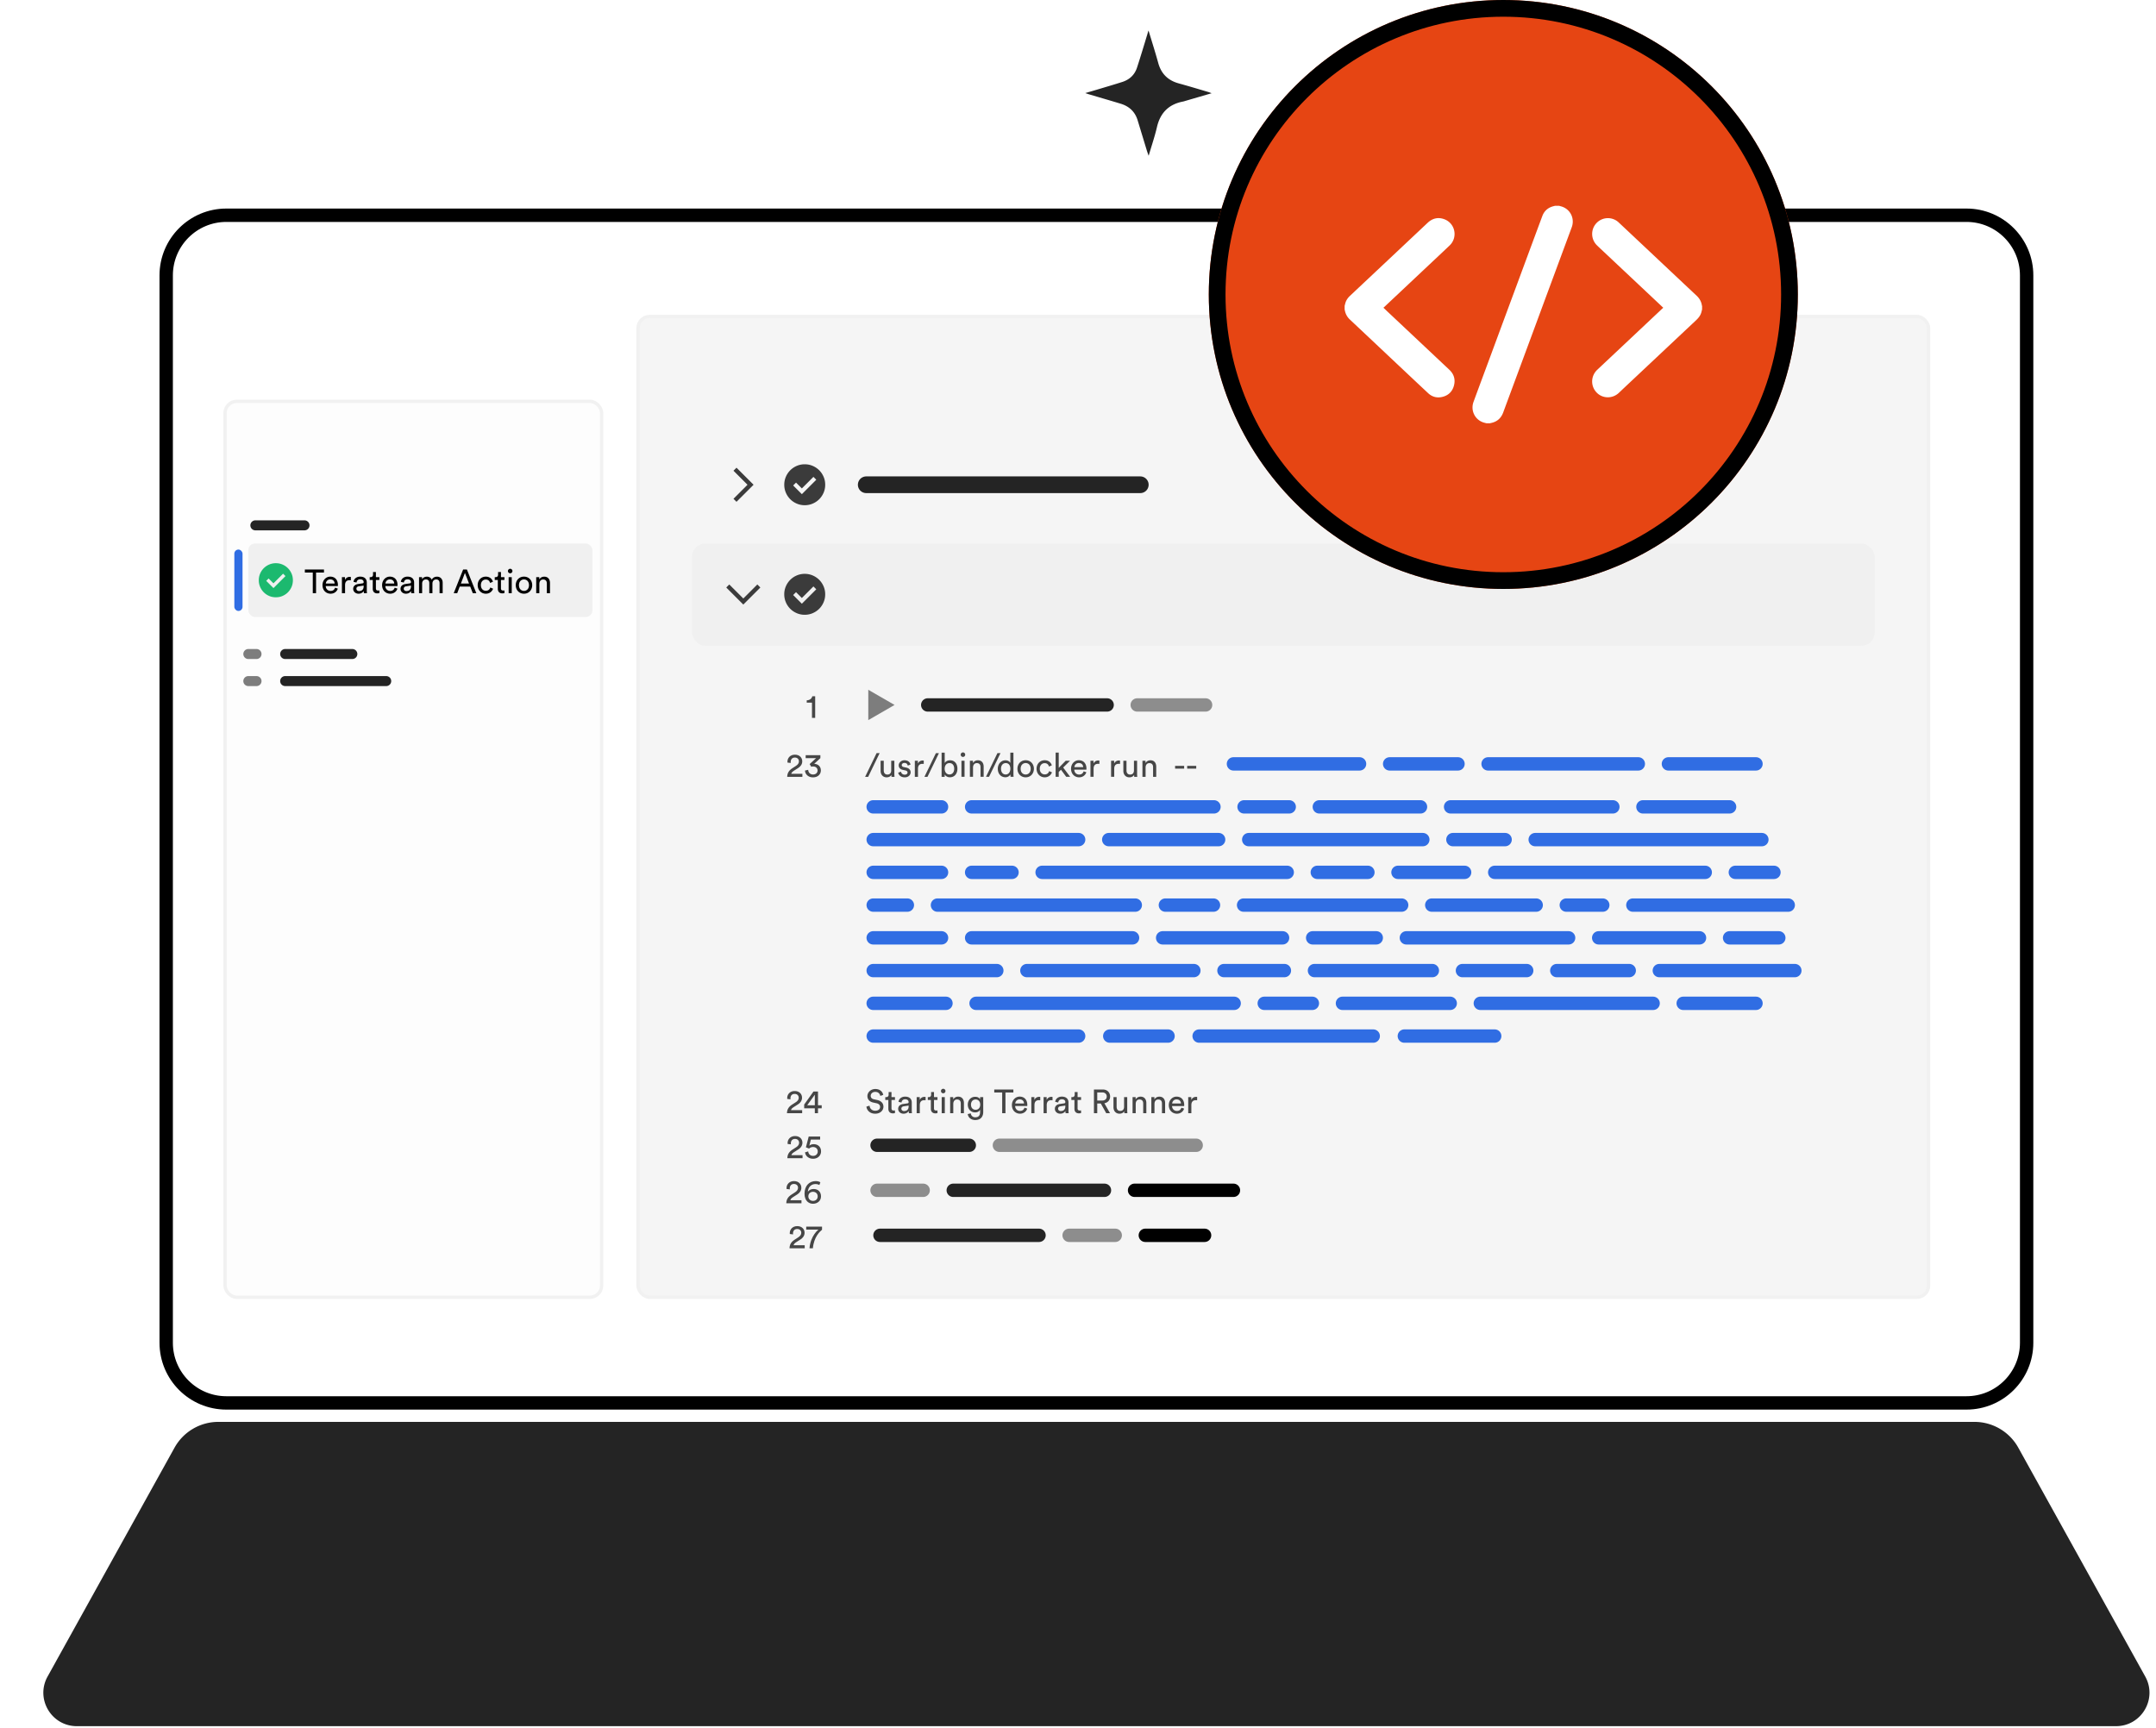 <svg xmlns="http://www.w3.org/2000/svg" width="645" height="517" fill="none"><g filter="url(#a)"><path fill="#fff" d="M41.719 76.401c0-11.045 8.954-20 20-20H582.3c11.046 0 20 8.955 20 20v319.362c0 11.046-8.954 20-20 20H61.719c-11.046 0-20-8.954-20-20z"/><path stroke="#000" stroke-width="4" d="M61.719 58.401H582.3c9.941 0 18 8.06 18 18v319.362c0 9.942-8.059 18-18 18H61.719c-9.941 0-18-8.058-18-18V76.401c0-9.94 8.059-18 18-18Z"/></g><g filter="url(#b)"><path fill="#242424" d="M46.211 427.163a15 15 0 0 1 13.118-7.725H584.69a15 15 0 0 1 13.118 7.725l37.975 68.469c3.697 6.665-1.123 14.851-8.745 14.851H16.981c-7.621 0-12.441-8.186-8.745-14.851z"/></g><rect width="386.1" height="293.452" x="190.867" y="94.693" fill="#F5F5F5" stroke="#F1F1F1" rx="3.5"/><rect width="112.658" height="268.062" x="67.328" y="120.083" fill="#FDFDFD" stroke="#F1F1F1" rx="3.5"/><path fill="#464646" d="m242.699 229.427-.48-.81 1.91-1.76h-3.1v-.9h4.4v.88l-1.85 1.71c.95 0 2 .64 2 1.97 0 1.09-.84 2.08-2.35 2.08-1.5 0-2.35-.98-2.41-2.04l.96-.22c.04.86.66 1.4 1.44 1.4.89 0 1.37-.55 1.37-1.2 0-.85-.68-1.21-1.32-1.21-.2 0-.4.04-.57.1m-6.133-1.14-.98-.12c-.01-.09-.01-.18-.01-.26 0-1.11.82-2.1 2.24-2.1 1.39 0 2.19.91 2.19 1.99 0 .85-.48 1.53-1.22 2l-1.28.82c-.37.24-.7.51-.79.91h3.33v.91h-4.54c.02-1.06.44-1.87 1.54-2.58l1.08-.7c.61-.39.89-.85.89-1.35 0-.59-.4-1.14-1.22-1.14-.85 0-1.25.59-1.25 1.33 0 .09.01.19.02.29m7.312-13.485h-.96v-4.57h-1.57v-.69c.9-.02 1.52-.52 1.67-1.22h.86zm19.372-34.834-1.49-2.8h-.88v2.8h-1.21v-7.09h2.72c1.37 0 2.22.95 2.22 2.15 0 1.01-.61 1.78-1.6 2.02l1.6 2.92zm-2.37-3.86h1.29c.74 0 1.22-.43 1.22-1.08 0-.66-.48-1.09-1.22-1.09h-1.29zm7.935 3.32c-.24.44-.81.68-1.38.68-1.16 0-1.84-.86-1.84-1.94v-3.07h1.16v2.86c0 .6.28 1.11.98 1.11.67 0 1.02-.45 1.02-1.09v-2.88h1.16v3.98c0 .4.03.71.05.89h-1.11c-.02-.11-.04-.34-.04-.54m3.761-2.27v2.81h-1.16v-4.87h1.13v.65c.32-.56.9-.79 1.44-.79 1.19 0 1.76.86 1.76 1.93v3.08h-1.16v-2.88c0-.6-.27-1.08-1-1.08-.66 0-1.01.51-1.01 1.15m12.253-3.15h-2.31v5.96h-1.2v-5.96h-2.3v-1.13h5.81zm.747 2.99h2.39c-.02-.57-.4-1.08-1.2-1.08-.73 0-1.15.56-1.19 1.08m2.52 1.27.98.31c-.26.85-1.03 1.54-2.2 1.54-1.32 0-2.49-.96-2.49-2.61 0-1.54 1.14-2.56 2.37-2.56 1.5 0 2.38.99 2.38 2.53 0 .19-.02.35-.03.37h-3.56c.03.74.61 1.27 1.33 1.27.7 0 1.06-.37 1.22-.85m4.998-3.2v1.18c-.13-.02-.26-.03-.38-.03-.9 0-1.31.52-1.31 1.43v2.32h-1.16v-4.87h1.13v.78c.23-.53.77-.84 1.41-.84.14 0 .26.02.31.03m3.819 0v1.18c-.13-.02-.26-.03-.38-.03-.9 0-1.31.52-1.31 1.43v2.32h-1.16v-4.87h1.13v.78c.23-.53.77-.84 1.41-.84.14 0 .26.02.31.03m.678 3.58c0-.87.64-1.35 1.47-1.47l1.25-.19c.28-.04.36-.18.36-.35 0-.41-.28-.74-.92-.74-.61 0-.95.39-1 .88l-1.06-.24c.09-.84.85-1.59 2.05-1.59 1.5 0 2.07.85 2.07 1.82v2.42c0 .44.05.73.06.78h-1.08c-.01-.03-.05-.23-.05-.62-.23.37-.71.77-1.5.77-1.02 0-1.65-.7-1.65-1.47m1.87.56c.65 0 1.21-.31 1.21-1.26v-.22l-1.27.19c-.36.06-.65.26-.65.66 0 .33.25.63.71.63m5.202-5.6v1.49h1.01v1.03h-1.01v2.26c0 .43.19.61.62.61.16 0 .35-.03.4-.04v.96c-.07.03-.29.11-.71.11-.9 0-1.46-.54-1.46-1.45v-2.45h-.9v-1.03h.25c.52 0 .75-.33.75-.76v-.73zm2.963 3.39h2.39c-.02-.57-.4-1.08-1.2-1.08-.73 0-1.15.56-1.19 1.08m2.52 1.27.98.31c-.26.85-1.03 1.54-2.2 1.54-1.32 0-2.49-.96-2.49-2.61 0-1.54 1.14-2.56 2.37-2.56 1.5 0 2.38.99 2.38 2.53 0 .19-.02.35-.03.37h-3.56c.03.74.61 1.27 1.33 1.27.7 0 1.06-.37 1.22-.85m1.849.38c0-.87.64-1.35 1.47-1.47l1.25-.19c.28-.04.36-.18.36-.35 0-.41-.28-.74-.92-.74-.61 0-.95.39-1 .88l-1.06-.24c.09-.84.85-1.59 2.05-1.59 1.5 0 2.07.85 2.07 1.82v2.42c0 .44.05.73.06.78h-1.08c-.01-.03-.05-.23-.05-.62-.23.37-.71.77-1.5.77-1.02 0-1.65-.7-1.65-1.47m1.87.56c.65 0 1.21-.31 1.21-1.26v-.22l-1.27.19c-.36.06-.65.26-.65.66 0 .33.25.63.71.63m4.902.76h-1.15v-4.87h1.11v.62c.28-.5.89-.76 1.44-.76.64 0 1.2.29 1.46.86.38-.64.95-.86 1.58-.86.88 0 1.72.56 1.72 1.85v3.16h-1.12v-2.97c0-.57-.29-1-.94-1-.61 0-1.01.48-1.01 1.08v2.89h-1.14v-2.97c0-.56-.28-1-.94-1-.62 0-1.01.46-1.01 1.08zm15.011 0-.67-1.78h-3l-.66 1.78h-1.27l2.76-7.09h1.39l2.76 7.09zm-2.17-5.79-1.08 2.9h2.16zm6.352 1.84c-.71 0-1.34.53-1.34 1.51s.63 1.53 1.36 1.53c.76 0 1.11-.53 1.22-.9l1.02.37c-.23.76-.96 1.59-2.24 1.59-1.43 0-2.52-1.11-2.52-2.59 0-1.5 1.09-2.58 2.49-2.58 1.31 0 2.03.82 2.23 1.6l-1.04.38c-.11-.43-.44-.91-1.18-.91m4.76-2.41v1.49h1.01v1.03h-1.01v2.26c0 .43.19.61.62.61.16 0 .35-.03.4-.04v.96c-.07.03-.29.11-.71.11-.9 0-1.46-.54-1.46-1.45v-2.45h-.9v-1.03h.25c.52 0 .75-.33.75-.76v-.73zm3.352 6.36h-1.15v-4.87h1.15zm-1.33-6.58c0-.42.34-.76.75-.76.42 0 .76.34.76.76s-.34.75-.76.75c-.41 0-.75-.33-.75-.75m4.966 5.69c.72 0 1.36-.53 1.36-1.55 0-1.01-.64-1.53-1.36-1.53-.71 0-1.36.52-1.36 1.53s.65 1.55 1.36 1.55m0-4.13c1.46 0 2.53 1.09 2.53 2.58 0 1.5-1.07 2.59-2.53 2.59-1.45 0-2.52-1.09-2.52-2.59 0-1.49 1.07-2.58 2.52-2.58m4.811 2.21v2.81h-1.16v-4.87h1.13v.65c.32-.56.9-.79 1.44-.79 1.19 0 1.76.86 1.76 1.93v3.08h-1.16v-2.88c0-.6-.27-1.08-1-1.08-.66 0-1.01.51-1.01 1.15"/><path stroke="#306DE3" stroke-linecap="round" stroke-width="4" d="M384.246 290.405h-18.082m-9 0h-49.951m121.299 0h-35.267m94.169 0h-21.675m-9.001 0h-19.227m99.442 0h-40.538m-198.2 0h-36.983m273.748-19.594h-46.484m-9 0h-10.917m-9.001 0H428.33m-88.693 0h-59.185m131.278 9.797h-19.029m-53.881 0h-48.144m178.597 0h-48.541m-37.033 0h-35.878m160.613 0h-30.162m53.884 0h-14.724m-235.756 0h-20.451m148.002-19.594h-15.136m-91.333 0h-12.084m147.49 0h-19.939m91.923 0h-62.983m-62.075 0h-73.331m218.948 0h-11.559m-237.472 0h-20.451m101.81 9.797h-14.399m85.219 29.391h-32.241m-32.395 0h-77.215m202.551 0h-51.699m-50.243 0H378.22m147.112 0h-21.776m-220.552 0h-21.781m10.23-29.391H261.23"/><path fill="#464646" d="M240.584 331.619v-1.13l2.78-3.89h1.35v4.11h1.11v.91h-1.11v1.46h-.95v-1.46zm3.18-.91v-3.17l-2.28 3.17zm-7.266-1.78-.98-.12c-.01-.09-.01-.18-.01-.26 0-1.11.82-2.1 2.24-2.1 1.39 0 2.19.91 2.19 1.99 0 .85-.48 1.53-1.22 2l-1.28.82c-.37.24-.7.51-.79.91h3.33v.91h-4.54c.02-1.06.44-1.87 1.54-2.58l1.08-.7c.61-.39.89-.85.89-1.35 0-.59-.4-1.14-1.22-1.14-.85 0-1.25.59-1.25 1.33 0 .09.01.19.02.29m121.648-.71v1c-.14-.02-.28-.03-.41-.03-.79 0-1.32.42-1.32 1.48v2.41h-.94v-4.81h.92v.84c.35-.74.95-.92 1.44-.92.13 0 .26.02.31.03m-7.48 1.96h2.63c-.02-.69-.47-1.23-1.32-1.23-.79 0-1.27.61-1.31 1.23m2.77 1.25.81.28c-.27.85-1.04 1.52-2.16 1.52-1.29 0-2.42-.94-2.42-2.57 0-1.51 1.09-2.54 2.3-2.54 1.48 0 2.31 1.02 2.31 2.52 0 .12-.01.24-.02.3h-3.62c.02.86.64 1.46 1.45 1.46.78 0 1.17-.43 1.35-.97m-8.055-1.13v2.78h-.94v-4.81h.92v.69c.35-.6.92-.83 1.48-.83 1.15 0 1.72.83 1.72 1.9v3.05h-.94v-2.89c0-.67-.28-1.21-1.12-1.21-.74 0-1.12.59-1.12 1.32m-5.616 0v2.78h-.94v-4.81h.92v.69c.35-.6.92-.83 1.48-.83 1.15 0 1.72.83 1.72 1.9v3.05h-.94v-2.89c0-.67-.28-1.21-1.12-1.21-.74 0-1.12.59-1.12 1.32m-3.434 2.2c-.26.5-.86.73-1.42.73-1.12 0-1.8-.84-1.8-1.93v-3.03h.94v2.89c0 .66.3 1.24 1.09 1.24.76 0 1.14-.5 1.14-1.23v-2.9h.94v3.92c0 .38.03.72.05.89h-.9c-.02-.11-.04-.38-.04-.58m-5.396.58-1.62-2.9h-1.06v2.9h-.99v-7.09h2.67c1.34 0 2.17.94 2.17 2.11 0 1.02-.65 1.81-1.72 2.01l1.69 2.97zm-2.68-3.78h1.5c.8 0 1.34-.47 1.34-1.2 0-.75-.54-1.23-1.34-1.23h-1.5zm-5.884-2.55v1.52h1.04v.85h-1.04v2.5c0 .44.18.66.67.66.12 0 .29-.02.37-.04v.8c-.08.03-.32.09-.64.09-.82 0-1.34-.5-1.34-1.37v-2.64h-.92v-.85h.26c.52 0 .74-.32.74-.74v-.78zm-6.795 5.04c0-.86.63-1.34 1.46-1.46l1.3-.19c.29-.04.37-.19.37-.36 0-.47-.31-.86-1.04-.86-.66 0-1.03.41-1.09.97l-.9-.21c.1-.92.93-1.56 1.97-1.56 1.44 0 2 .82 2 1.76v2.41c0 .42.04.67.06.79h-.92c-.02-.12-.05-.3-.05-.65-.21.34-.69.8-1.55.8-.98 0-1.61-.68-1.61-1.44m1.74.65c.77 0 1.39-.37 1.39-1.42v-.22l-1.47.22c-.4.06-.7.29-.7.72 0 .36.3.7.78.7m-2.442-4.22v1c-.14-.02-.28-.03-.41-.03-.79 0-1.32.42-1.32 1.48v2.41h-.94v-4.81h.92v.84c.35-.74.95-.92 1.44-.92.13 0 .26.02.31.03m-3.672 0v1c-.14-.02-.28-.03-.41-.03-.79 0-1.32.42-1.32 1.48v2.41h-.94v-4.81h.92v.84c.35-.74.95-.92 1.44-.92.13 0 .26.02.31.03m-7.479 1.96h2.63c-.02-.69-.47-1.23-1.32-1.23-.79 0-1.27.61-1.31 1.23m2.77 1.25.81.28c-.27.85-1.04 1.52-2.16 1.52-1.29 0-2.42-.94-2.42-2.57 0-1.51 1.09-2.54 2.3-2.54 1.48 0 2.31 1.02 2.31 2.52 0 .12-.01.24-.02.3h-3.62c.02.86.64 1.46 1.45 1.46.78 0 1.17-.43 1.35-.97m-3.331-4.53h-2.37v6.18h-.98v-6.18h-2.37v-.91h5.72zm-13.651 6.44.91-.21c.07.67.58 1.18 1.31 1.18 1.01 0 1.47-.52 1.47-1.56v-.69c-.23.44-.75.79-1.47.79-1.28 0-2.21-.97-2.21-2.33 0-1.3.89-2.34 2.21-2.34.74 0 1.24.28 1.48.76v-.67h.93v4.45c0 1.22-.6 2.41-2.41 2.41-1.2 0-2.1-.76-2.22-1.79m2.36-1.28c.81 0 1.37-.61 1.37-1.54s-.56-1.54-1.37-1.54c-.83 0-1.39.61-1.39 1.54 0 .94.54 1.54 1.39 1.54m-6.686-1.76v2.78h-.94v-4.81h.92v.69c.35-.6.92-.83 1.48-.83 1.15 0 1.72.83 1.72 1.9v3.05h-.94v-2.89c0-.67-.28-1.21-1.12-1.21-.74 0-1.12.59-1.12 1.32m-2.539 2.78h-.93v-4.81h.93zm-1.14-6.63a.674.674 0 1 1 .67.67.67.67 0 0 1-.67-.67m-2.085.3v1.52h1.04v.85h-1.04v2.5c0 .44.18.66.67.66.12 0 .29-.02.37-.04v.8c-.08.03-.32.09-.64.09-.82 0-1.34-.5-1.34-1.37v-2.64h-.92v-.85h.26c.52 0 .74-.32.74-.74v-.78zm-2.515 1.47v1c-.14-.02-.28-.03-.41-.03-.79 0-1.32.42-1.32 1.48v2.41h-.94v-4.81h.92v.84c.35-.74.95-.92 1.44-.92.13 0 .26.02.31.03m-8.205 3.57c0-.86.63-1.34 1.46-1.46l1.3-.19c.29-.04.37-.19.37-.36 0-.47-.31-.86-1.04-.86-.66 0-1.03.41-1.09.97l-.9-.21c.1-.92.93-1.56 1.97-1.56 1.44 0 2 .82 2 1.76v2.41c0 .42.04.67.06.79h-.92c-.02-.12-.05-.3-.05-.65-.21.34-.69.8-1.55.8-.98 0-1.61-.68-1.61-1.44m1.74.65c.77 0 1.39-.37 1.39-1.42v-.22l-1.47.22c-.4.06-.7.29-.7.72 0 .36.3.7.78.7m-3.735-5.69v1.52h1.04v.85h-1.04v2.5c0 .44.18.66.67.66.12 0 .29-.02.37-.04v.8c-.08.03-.32.09-.64.09-.82 0-1.34-.5-1.34-1.37v-2.64h-.92v-.85h.26c.52 0 .74-.32.74-.74v-.78zm-2.47.85-.88.31c-.08-.51-.51-1.21-1.5-1.21-.8 0-1.37.52-1.37 1.18 0 .51.31.9.91 1.03l1.06.23c1.18.26 1.84 1 1.84 1.99 0 1.1-.94 2.1-2.45 2.1-1.71 0-2.52-1.1-2.65-2.11l.94-.3c.07.79.63 1.52 1.7 1.52.98 0 1.46-.51 1.46-1.13 0-.51-.35-.95-1.06-1.1l-1.01-.22c-1.01-.22-1.73-.88-1.73-1.94 0-1.11 1.03-2.11 2.34-2.11 1.6 0 2.24.99 2.4 1.76m-23.388 17.192.94-.28c.06.8.65 1.34 1.46 1.34.77 0 1.39-.51 1.39-1.31 0-.89-.65-1.34-1.4-1.34-.46 0-.9.18-1.18.47-.34-.13-.63-.26-.96-.38l.84-3.22h3.42v.9h-2.77l-.48 1.86c.29-.32.81-.48 1.32-.48 1.27 0 2.2.81 2.2 2.15 0 1.22-.94 2.21-2.38 2.21-1.38 0-2.31-.9-2.4-1.92m-4.233-2.39-.98-.12c-.01-.09-.01-.18-.01-.26 0-1.11.82-2.1 2.24-2.1 1.39 0 2.19.91 2.19 1.99 0 .85-.48 1.53-1.22 2l-1.28.82c-.37.24-.7.51-.79.91h3.33v.91h-4.54c.02-1.06.44-1.87 1.54-2.58l1.08-.7c.61-.39.89-.85.89-1.35 0-.59-.4-1.14-1.22-1.14-.85 0-1.25.59-1.25 1.33 0 .09.01.19.02.29"/><path stroke="#242424" stroke-linecap="round" stroke-width="4" d="M262.383 342.674h27.598"/><path stroke="#8D8D8D" stroke-linecap="round" stroke-width="4" d="M298.98 342.674h58.884"/><path fill="#464646" d="m245.426 353.753-.3.8c-.24-.14-.67-.28-1.16-.28-1.35 0-2.2.99-2.28 2.32.26-.43.85-.84 1.71-.84 1.28 0 2.22.8 2.22 2.21 0 1.39-1.13 2.21-2.4 2.21-1.24 0-2.53-.86-2.53-3 0-2.41 1.45-3.78 3.34-3.78.59 0 1.1.15 1.4.36m-3.6 4.21c0 .85.69 1.36 1.4 1.36.76 0 1.4-.5 1.4-1.36 0-.87-.65-1.37-1.4-1.37s-1.4.5-1.4 1.37m-5.533-2.09-.98-.12c-.01-.09-.01-.18-.01-.26 0-1.11.82-2.1 2.24-2.1 1.39 0 2.19.91 2.19 1.99 0 .85-.48 1.53-1.22 2l-1.28.82c-.37.24-.7.51-.79.91h3.33v.91h-4.54c.02-1.06.44-1.87 1.54-2.58l1.08-.7c.61-.39.89-.85.89-1.35 0-.59-.4-1.14-1.22-1.14-.85 0-1.25.59-1.25 1.33 0 .09.01.19.02.29"/><path stroke="#8D8D8D" stroke-linecap="round" stroke-width="4" d="M262.383 356.146h13.796"/><path stroke="#000" stroke-linecap="round" stroke-width="4" d="M339.422 356.146h29.583"/><path stroke="#242424" stroke-linecap="round" stroke-width="4" d="M285.18 356.146h45.24"/><path fill="#464646" d="M245.923 367.013v.94c-.6.48-2.43 2.11-2.74 5.54h-1.01c.29-3.77 2.67-5.58 2.67-5.58h-3.65v-.9zm-8.663 2.33-.98-.12c-.01-.09-.01-.18-.01-.26 0-1.11.82-2.1 2.24-2.1 1.39 0 2.19.91 2.19 1.99 0 .85-.48 1.53-1.22 2l-1.28.82c-.37.24-.7.51-.79.91h3.33v.91h-4.54c.02-1.06.44-1.87 1.54-2.58l1.08-.7c.61-.39.89-.85.89-1.35 0-.59-.4-1.14-1.22-1.14-.85 0-1.25.59-1.25 1.33 0 .09.01.19.02.29"/><path stroke="#8D8D8D" stroke-linecap="round" stroke-width="4" d="M319.844 369.616h13.796"/><path stroke="#000" stroke-linecap="round" stroke-width="4" d="M342.641 369.616h17.728"/><path stroke="#242424" stroke-linecap="round" stroke-width="4" d="M263.254 369.616h47.589"/><path stroke="#306DE3" stroke-linecap="round" stroke-width="4" d="M527.09 251.216h-67.812m-9.001 0h-15.619m-70.084 0h-32.879m-9 0h-61.467m164.432 0h-52.086m125.555-22.656h26.203m-80.148 0h44.943m-121.122 0h37.728"/><path fill="#464646" d="M357.871 229.976h-2.71v-.82h2.71zm-3.613 0h-2.71v-.82h2.71zm-11.538-.319v2.78h-.94v-4.81h.92v.69c.35-.6.92-.83 1.48-.83 1.15 0 1.72.83 1.72 1.9v3.05h-.94v-2.89c0-.67-.28-1.21-1.12-1.21-.74 0-1.12.59-1.12 1.32m-3.434 2.199c-.26.5-.86.73-1.42.73-1.12 0-1.8-.84-1.8-1.93v-3.03h.94v2.89c0 .66.3 1.24 1.09 1.24.76 0 1.14-.5 1.14-1.23v-2.9h.94v3.92c0 .38.03.72.05.89h-.9c-.02-.11-.04-.38-.04-.58m-4.22-4.28v1c-.14-.02-.28-.03-.41-.03-.79 0-1.32.42-1.32 1.48v2.41h-.94v-4.81h.92v.84c.35-.74.95-.92 1.44-.92.13 0 .26.02.31.03m-6.172 0v1c-.14-.02-.28-.03-.41-.03-.79 0-1.32.42-1.32 1.48v2.41h-.94v-4.81h.92v.84c.35-.74.95-.92 1.44-.92.13 0 .26.02.31.03m-7.48 1.961h2.63c-.02-.69-.47-1.23-1.32-1.23-.79 0-1.27.61-1.31 1.23m2.77 1.25.81.28c-.27.85-1.04 1.52-2.16 1.52-1.29 0-2.42-.94-2.42-2.57 0-1.51 1.09-2.54 2.3-2.54 1.48 0 2.31 1.02 2.31 2.52 0 .12-.01.24-.02.3h-3.62c.02.86.64 1.46 1.45 1.46.78 0 1.17-.43 1.35-.97m-4.07-3.16-2.05 2.03 2.09 2.78h-1.18l-1.57-2.12-.67.67v1.45h-.93v-7.24h.93v4.56l2.08-2.13zm-7.593.72c-.76 0-1.46.56-1.46 1.68 0 1.1.69 1.69 1.47 1.69.9 0 1.23-.61 1.34-.99l.83.36c-.23.69-.92 1.5-2.17 1.5-1.4 0-2.43-1.1-2.43-2.56 0-1.5 1.05-2.55 2.42-2.55 1.28 0 1.94.8 2.14 1.53l-.85.36c-.12-.47-.47-1.02-1.29-1.02m-5.682 3.4c.8 0 1.5-.6 1.5-1.72 0-1.11-.7-1.71-1.5-1.71s-1.5.6-1.5 1.71c0 1.12.7 1.72 1.5 1.72m0-4.27c1.44 0 2.46 1.09 2.46 2.55 0 1.47-1.02 2.56-2.46 2.56s-2.46-1.09-2.46-2.56c0-1.46 1.02-2.55 2.46-2.55m-7.379 2.54c0 .99.51 1.72 1.41 1.72.86 0 1.39-.75 1.39-1.74s-.52-1.67-1.38-1.67-1.42.7-1.42 1.69m2.81 1.77v-.08c-.23.46-.74.86-1.49.86-1.41 0-2.28-1.12-2.28-2.55 0-1.36.92-2.52 2.28-2.52.85 0 1.31.42 1.47.81v-3.11h.93v6.35c0 .46.04.81.05.89h-.91c-.02-.11-.05-.36-.05-.65m-2.965-6.441-3.43 7.09h-.91l3.43-7.09zm-8.215 4.311v2.78h-.94v-4.81h.92v.69c.35-.6.92-.83 1.48-.83 1.15 0 1.72.83 1.72 1.9v3.05h-.94v-2.89c0-.67-.28-1.21-1.12-1.21-.74 0-1.12.59-1.12 1.32m-2.54 2.779h-.93v-4.81h.93zm-1.14-6.63a.674.674 0 1 1 .67.67.67.67 0 0 1-.67-.67m-4.787 6.631h-.93v-7.24h.93v3.11c.23-.43.79-.82 1.59-.82 1.46 0 2.21 1.12 2.21 2.52 0 1.43-.81 2.56-2.24 2.56-.71 0-1.26-.31-1.56-.83zm2.84-2.43c0-1.04-.55-1.69-1.42-1.69-.83 0-1.43.65-1.43 1.69s.6 1.72 1.43 1.72c.86 0 1.42-.68 1.42-1.72m-4.566-4.661-3.43 7.09h-.91l3.43-7.09zm-4.542 2.23v1c-.14-.02-.28-.03-.41-.03-.79 0-1.32.42-1.32 1.48v2.41h-.94v-4.81h.92v.84c.35-.74.95-.92 1.44-.92.13 0 .26.02.31.03m-7.642 3.611.85-.3c.06.5.44.9 1.12.9.53 0 .82-.3.82-.64 0-.3-.22-.53-.62-.62l-.82-.18c-.75-.16-1.2-.67-1.2-1.35 0-.82.77-1.52 1.71-1.52 1.32 0 1.73.86 1.83 1.29l-.83.31c-.04-.25-.24-.8-1-.8-.48 0-.8.31-.8.64 0 .29.18.5.55.58l.78.17c.87.19 1.33.72 1.33 1.43 0 .68-.57 1.49-1.76 1.49-1.32 0-1.88-.85-1.96-1.4m-2.044.669c-.26.5-.86.73-1.42.73-1.12 0-1.8-.84-1.8-1.93v-3.03h.94v2.89c0 .66.3 1.24 1.09 1.24.76 0 1.14-.5 1.14-1.23v-2.9h.94v3.92c0 .38.03.72.05.89h-.9c-.02-.11-.04-.38-.04-.58m-3.516-6.51-3.43 7.09h-.911l3.431-7.09z"/><path stroke="#306DE3" stroke-linecap="round" stroke-width="4" d="M415.734 228.56h20.451m-16.853 42.251h-47.297m52.93-29.392h-30.272m-31.517 0h-72.499m191.831 0h-48.541m-48.276 0h-13.514m145.257 0h-25.927m-209.831 0h-20.451"/><path stroke="#242424" stroke-linecap="round" stroke-width="4" d="M277.543 210.925h53.674"/><path fill="#7D7D7D" d="m267.621 210.925-7.861 4.538v-9.076z"/><path stroke="#8D8D8D" stroke-linecap="round" stroke-width="4" d="M340.219 210.925h20.451"/><path stroke="#306DE3" stroke-linecap="round" stroke-width="4" d="M410.824 309.999h-52.086m-9.297 0h-17.446m115.169 0h-27.037m-97.432 0h-61.467"/><rect width="353.815" height="30.616" x="207.012" y="162.62" fill="#F0F0F0" rx="4"/><rect width="102.947" height="21.991" x="74.289" y="162.62" fill="#F0F0F0" rx="2"/><path stroke="#242424" stroke-linecap="round" stroke-width="5" d="M259.148 145.04h81.985"/><mask id="c" width="16" height="16" x="233" y="137" maskUnits="userSpaceOnUse" style="mask-type:alpha"><path fill="#D9D9D9" d="M233.395 137.692h14.696v14.696h-14.696z"/></mask><g mask="url(#c)"><path fill="#3B3B3B" d="m239.891 147.857 4.317-4.317-.857-.857-3.46 3.459-1.745-1.745-.857.858zm.857 3.307a6 6 0 0 1-2.388-.483 6.2 6.2 0 0 1-1.944-1.309 6.2 6.2 0 0 1-1.309-1.944 6 6 0 0 1-.482-2.388q0-1.27.482-2.388a6.2 6.2 0 0 1 1.309-1.944 6.2 6.2 0 0 1 1.944-1.309 6 6 0 0 1 2.388-.482 6 6 0 0 1 2.388.482 6.2 6.2 0 0 1 1.944 1.309 6.2 6.2 0 0 1 1.309 1.944q.483 1.118.483 2.388t-.483 2.388a6.2 6.2 0 0 1-1.309 1.944 6.2 6.2 0 0 1-1.944 1.309 6 6 0 0 1-2.388.483"/></g><mask id="d" width="13" height="14" x="216" y="138" maskUnits="userSpaceOnUse" style="mask-type:alpha"><path fill="#D9D9D9" d="M216.25 138.917h12.246v12.246H216.25z"/></mask><g mask="url(#d)"><path fill="#3B3B3B" d="m220.335 150.144-.905-.906 4.197-4.197-4.197-4.197.905-.906 5.103 5.103z"/></g><path stroke="#242424" stroke-linecap="round" stroke-width="3" d="M76.398 157.187h14.696"/><path stroke="#7D7D7D" stroke-linecap="round" stroke-width="3" d="M74.29 195.686h2.448"/><path stroke="#242424" stroke-linecap="round" stroke-width="3" d="M85.313 195.686h20.091"/><path stroke="#7D7D7D" stroke-linecap="round" stroke-width="3" d="M74.29 203.784h2.448"/><path stroke="#242424" stroke-linecap="round" stroke-width="3" d="M85.313 203.784h30.228"/><mask id="e" width="13" height="13" x="216" y="171" maskUnits="userSpaceOnUse" style="mask-type:alpha"><path fill="#D9D9D9" d="M228.496 171.699v12.246H216.25v-12.246z"/></mask><g mask="url(#e)"><path fill="#3B3B3B" d="m217.267 175.787.906-.906 4.197 4.197 4.197-4.197.906.906-5.103 5.102z"/></g><mask id="f" width="16" height="16" x="233" y="170" maskUnits="userSpaceOnUse" style="mask-type:alpha"><path fill="#D9D9D9" d="M233.391 170.474h14.696v14.696h-14.696z"/></mask><g mask="url(#f)"><path fill="#3B3B3B" d="m239.887 180.639 4.317-4.317-.857-.857-3.46 3.46-1.745-1.745-.857.857zm.857 3.307a6 6 0 0 1-2.388-.482 6.2 6.2 0 0 1-1.944-1.309 6.2 6.2 0 0 1-1.309-1.944 6 6 0 0 1-.482-2.389q0-1.27.482-2.388a6.2 6.2 0 0 1 1.309-1.944 6.2 6.2 0 0 1 1.944-1.309 6 6 0 0 1 2.388-.482 6 6 0 0 1 2.388.482 6.2 6.2 0 0 1 1.945 1.309 6.2 6.2 0 0 1 1.308 1.944q.483 1.118.483 2.388 0 1.272-.483 2.389a6.2 6.2 0 0 1-1.308 1.944q-.828.826-1.945 1.309a6 6 0 0 1-2.388.482"/></g><rect width="2.449" height="18.37" x="70.106" y="164.431" fill="#306DE3" rx="1.225"/><path fill="#000" d="M161.357 174.712v2.78h-.94v-4.81h.92v.69c.35-.6.92-.83 1.48-.83 1.15 0 1.72.83 1.72 1.9v3.05h-.94v-2.89c0-.67-.28-1.21-1.12-1.21-.74 0-1.12.59-1.12 1.32m-4.602 2.09c.8 0 1.5-.6 1.5-1.72 0-1.11-.7-1.71-1.5-1.71s-1.5.6-1.5 1.71c0 1.12.7 1.72 1.5 1.72m0-4.27c1.44 0 2.46 1.09 2.46 2.55 0 1.47-1.02 2.56-2.46 2.56s-2.46-1.09-2.46-2.56c0-1.46 1.02-2.55 2.46-2.55m-3.66 4.96h-.93v-4.81h.93zm-1.14-6.63a.674.674 0 1 1 .67.67.67.67 0 0 1-.67-.67m-2.084.3v1.52h1.04v.85h-1.04v2.5c0 .44.18.66.67.66.12 0 .29-.02.37-.04v.8c-.08.03-.32.09-.64.09-.82 0-1.34-.5-1.34-1.37v-2.64h-.92v-.85h.26c.52 0 .74-.32.74-.74v-.78zm-4.543 2.24c-.76 0-1.46.56-1.46 1.68 0 1.1.69 1.69 1.47 1.69.9 0 1.23-.61 1.34-.99l.83.36c-.23.69-.92 1.5-2.17 1.5-1.4 0-2.43-1.1-2.43-2.56 0-1.5 1.05-2.55 2.42-2.55 1.28 0 1.94.8 2.14 1.53l-.85.36c-.12-.47-.47-1.02-1.29-1.02m-3.885 4.09-.77-1.98h-3.14l-.75 1.98h-1.05l2.82-7.09h1.13l2.82 7.09zm-2.35-6.07-1.21 3.18h2.44zm-12.804 6.07h-.93v-4.81h.9v.64c.3-.53.9-.78 1.46-.78.6 0 1.18.29 1.44.91.38-.69 1-.91 1.61-.91.84 0 1.66.57 1.66 1.83v3.12h-.93v-3.02c0-.63-.31-1.1-1.02-1.1-.66 0-1.11.52-1.11 1.21v2.91h-.94v-3.02c0-.62-.3-1.1-1.02-1.1-.67 0-1.12.5-1.12 1.22zm-6.465-1.29c0-.86.63-1.34 1.46-1.46l1.3-.19c.29-.04.37-.19.37-.36 0-.47-.31-.86-1.04-.86-.66 0-1.03.41-1.09.97l-.9-.21c.1-.92.93-1.56 1.97-1.56 1.44 0 2 .82 2 1.76v2.41c0 .42.04.67.06.79h-.92c-.02-.12-.05-.3-.05-.65-.21.34-.69.8-1.55.8-.98 0-1.61-.68-1.61-1.44m1.74.65c.77 0 1.39-.37 1.39-1.42v-.22l-1.47.22c-.4.06-.7.29-.7.72 0 .36.3.7.78.7m-6.25-2.26h2.63c-.02-.69-.47-1.23-1.32-1.23-.79 0-1.27.61-1.31 1.23m2.77 1.25.81.28c-.27.85-1.04 1.52-2.16 1.52-1.29 0-2.42-.94-2.42-2.57 0-1.51 1.09-2.54 2.3-2.54 1.48 0 2.31 1.02 2.31 2.52 0 .12-.01.24-.02.3h-3.62c.02.86.64 1.46 1.45 1.46.78 0 1.17-.43 1.35-.97m-5.626-4.68v1.52h1.04v.85h-1.04v2.5c0 .44.18.66.67.66.12 0 .29-.02.37-.04v.8c-.08.03-.32.09-.64.09-.82 0-1.34-.5-1.34-1.37v-2.64h-.92v-.85h.26c.52 0 .74-.32.74-.74v-.78zm-6.794 5.04c0-.86.63-1.34 1.46-1.46l1.3-.19c.29-.04.37-.19.37-.36 0-.47-.31-.86-1.04-.86-.66 0-1.03.41-1.09.97l-.9-.21c.1-.92.93-1.56 1.97-1.56 1.44 0 2 .82 2 1.76v2.41c0 .42.04.67.06.79h-.92c-.02-.12-.05-.3-.05-.65-.21.34-.69.8-1.55.8-.98 0-1.61-.68-1.61-1.44m1.74.65c.77 0 1.39-.37 1.39-1.42v-.22l-1.47.22c-.4.06-.7.29-.7.72 0 .36.3.7.78.7m-2.442-4.22v1c-.14-.02-.28-.03-.41-.03-.79 0-1.32.42-1.32 1.48v2.41h-.94v-4.81h.92v.84c.35-.74.95-.92 1.44-.92.13 0 .26.02.31.03m-7.48 1.96h2.63c-.02-.69-.47-1.23-1.32-1.23-.79 0-1.27.61-1.31 1.23m2.77 1.25.81.28c-.27.85-1.04 1.52-2.16 1.52-1.29 0-2.42-.94-2.42-2.57 0-1.51 1.09-2.54 2.3-2.54 1.48 0 2.31 1.02 2.31 2.52 0 .12-.01.24-.02.3h-3.62c.02.86.64 1.46 1.45 1.46.78 0 1.17-.43 1.35-.97m-3.33-4.53h-2.37v6.18h-.98v-6.18h-2.37v-.91h5.72z"/><mask id="g" width="13" height="13" x="76" y="167" maskUnits="userSpaceOnUse" style="mask-type:alpha"><path fill="#D9D9D9" d="M76.398 167.492h12.246v12.246H76.398z"/></mask><g mask="url(#g)"><path fill="#1CB96F" d="m81.81 175.963 3.598-3.598-.715-.714-2.883 2.883-1.454-1.454-.714.714zm.715 2.755q-1.06 0-1.99-.402a5.2 5.2 0 0 1-1.62-1.09q-.69-.69-1.091-1.621a5 5 0 0 1-.402-1.99q0-1.058.402-1.99a5.2 5.2 0 0 1 1.09-1.62q.69-.689 1.62-1.09a5 5 0 0 1 1.99-.402q1.06 0 1.99.402.932.401 1.62 1.09.69.69 1.091 1.62.402.932.402 1.99 0 1.06-.401 1.99a5.2 5.2 0 0 1-1.091 1.621q-.69.688-1.62 1.09a5 5 0 0 1-1.99.402"/></g><path fill="#242424" d="M343.598 9.12c1.038 3.44 2.033 6.532 2.898 9.69.887 3.266 2.92 5.256 6.143 6.143 2.985.822 5.926 1.709 8.911 2.595.238.065.454.174.93.347-2.963.865-5.71 1.665-8.435 2.465l-.325.065c-4.174.865-6.618 3.418-7.592 7.57-.649 2.79-1.579 5.516-2.487 8.609a48 48 0 0 1-.498-1.406c-.93-3.05-1.86-6.121-2.79-9.17-.778-2.596-2.53-4.218-5.083-4.997-3.136-.952-6.272-1.86-9.409-2.79-.302-.087-.605-.195-1.189-.39 1.471-.432 2.682-.778 3.893-1.146 2.379-.714 4.759-1.406 7.116-2.163 2.206-.692 3.764-2.12 4.478-4.326 1.103-3.374 2.119-6.792 3.157-10.187.044-.238.109-.411.282-.909"/><g filter="url(#h)"><circle cx="455.74" cy="94.107" r="88.107" fill="#E64513"/><circle cx="455.74" cy="94.107" r="85.607" stroke="#000" stroke-width="5"/></g><path fill="#fff" d="M509.202 92.577c-.085.338-.158.69-.264 1.022-.297.95-.931 1.66-1.638 2.324-5.918 5.557-11.829 11.121-17.747 16.678-1.751 1.646-3.508 3.293-5.251 4.946-1.923 1.826-4.928 1.759-6.705-.159-1.809-1.952-1.684-4.94.265-6.766 5.29-4.966 10.574-9.945 15.858-14.918 1.196-1.129 2.398-2.251 3.593-3.38.08-.073.172-.14.284-.232-.336-.319-.634-.604-.937-.89-5.681-5.344-11.361-10.682-17.041-16.027-.621-.584-1.242-1.155-1.85-1.753-1.869-1.812-1.935-4.787-.165-6.665a4.69 4.69 0 0 1 6.651-.2c2.768 2.59 5.529 5.199 8.296 7.795 5.013 4.714 10.02 9.434 15.04 14.148.852.803 1.393 1.753 1.559 2.921.006.053.039.1.059.153-.007.339-.007.67-.007 1.003m-106.936-1.062c.099-.358.178-.73.297-1.082.271-.763.746-1.394 1.334-1.945 4.392-4.123 8.778-8.253 13.164-12.376 3.342-3.147 6.684-6.287 10.026-9.434 1.46-1.374 3.164-1.78 5.033-1.07 3.257 1.236 4.076 5.445 1.546 7.849-2.787 2.655-5.601 5.278-8.408 7.92l-11.156 10.497a5 5 0 0 1-.231.192c.35.332.673.644.997.956q9.353 8.793 18.705 17.594c1.381 1.295 1.883 2.902 1.401 4.741-.476 1.806-1.671 2.968-3.488 3.399-1.585.379-3.038.007-4.227-1.109-4.016-3.751-8.005-7.522-12.008-11.286-3.811-3.599-7.629-7.19-11.446-10.782a4.85 4.85 0 0 1-1.46-2.656c-.02-.093-.053-.193-.079-.286zm42.404 35.121c-.244-.06-.489-.119-.726-.186-2.656-.763-4.082-3.585-3.111-6.221 1.539-4.202 3.104-8.398 4.656-12.594 2.649-7.164 5.297-14.321 7.953-21.485 2.648-7.164 5.297-14.328 7.959-21.485.607-1.64 1.81-2.622 3.507-3.007.106-.027.205-.06.31-.087h1.189c.416.126.852.22 1.249.392 2.351 1.01 3.448 3.625 2.549 6.048-1.611 4.356-3.223 8.705-4.835 13.06a20340 20340 0 0 0-6.426 17.381c-2.708 7.33-5.423 14.653-8.138 21.983-.37.996-.733 1.992-1.103 2.988-.654 1.766-1.909 2.821-3.751 3.16-.053.007-.099.04-.152.06-.383-.007-.753-.007-1.13-.007"/><defs><filter id="a" width="566.582" height="365.362" x="41.719" y="56.401" color-interpolation-filters="sRGB" filterUnits="userSpaceOnUse"><feFlood flood-opacity="0" result="BackgroundImageFix"/><feColorMatrix in="SourceAlpha" result="hardAlpha" values="0 0 0 0 0 0 0 0 0 0 0 0 0 0 0 0 0 0 127 0"/><feOffset dx="6" dy="6"/><feComposite in2="hardAlpha" operator="out"/><feColorMatrix values="0 0 0 0 0 0 0 0 0 0 0 0 0 0 0 0 0 0 0.25 0"/><feBlend in2="BackgroundImageFix" result="effect1_dropShadow_3_2"/><feBlend in="SourceGraphic" in2="effect1_dropShadow_3_2" result="shape"/></filter><filter id="b" width="636.085" height="97.044" x="6.967" y="419.438" color-interpolation-filters="sRGB" filterUnits="userSpaceOnUse"><feFlood flood-opacity="0" result="BackgroundImageFix"/><feColorMatrix in="SourceAlpha" result="hardAlpha" values="0 0 0 0 0 0 0 0 0 0 0 0 0 0 0 0 0 0 127 0"/><feOffset dx="6" dy="6"/><feComposite in2="hardAlpha" operator="out"/><feColorMatrix values="0 0 0 0 0 0 0 0 0 0 0 0 0 0 0 0 0 0 0.25 0"/><feBlend in2="BackgroundImageFix" result="effect1_dropShadow_3_2"/><feBlend in="SourceGraphic" in2="effect1_dropShadow_3_2" result="shape"/></filter><filter id="h" width="182.214" height="182.214" x="361.633" y="0" color-interpolation-filters="sRGB" filterUnits="userSpaceOnUse"><feFlood flood-opacity="0" result="BackgroundImageFix"/><feColorMatrix in="SourceAlpha" result="hardAlpha" values="0 0 0 0 0 0 0 0 0 0 0 0 0 0 0 0 0 0 127 0"/><feOffset dx="-6" dy="-6"/><feComposite in2="hardAlpha" operator="out"/><feColorMatrix values="0 0 0 0 0.055 0 0 0 0 0.067 0 0 0 0 0.09 0 0 0 0.3 0"/><feBlend in2="BackgroundImageFix" result="effect1_dropShadow_3_2"/><feBlend in="SourceGraphic" in2="effect1_dropShadow_3_2" result="shape"/></filter></defs></svg>